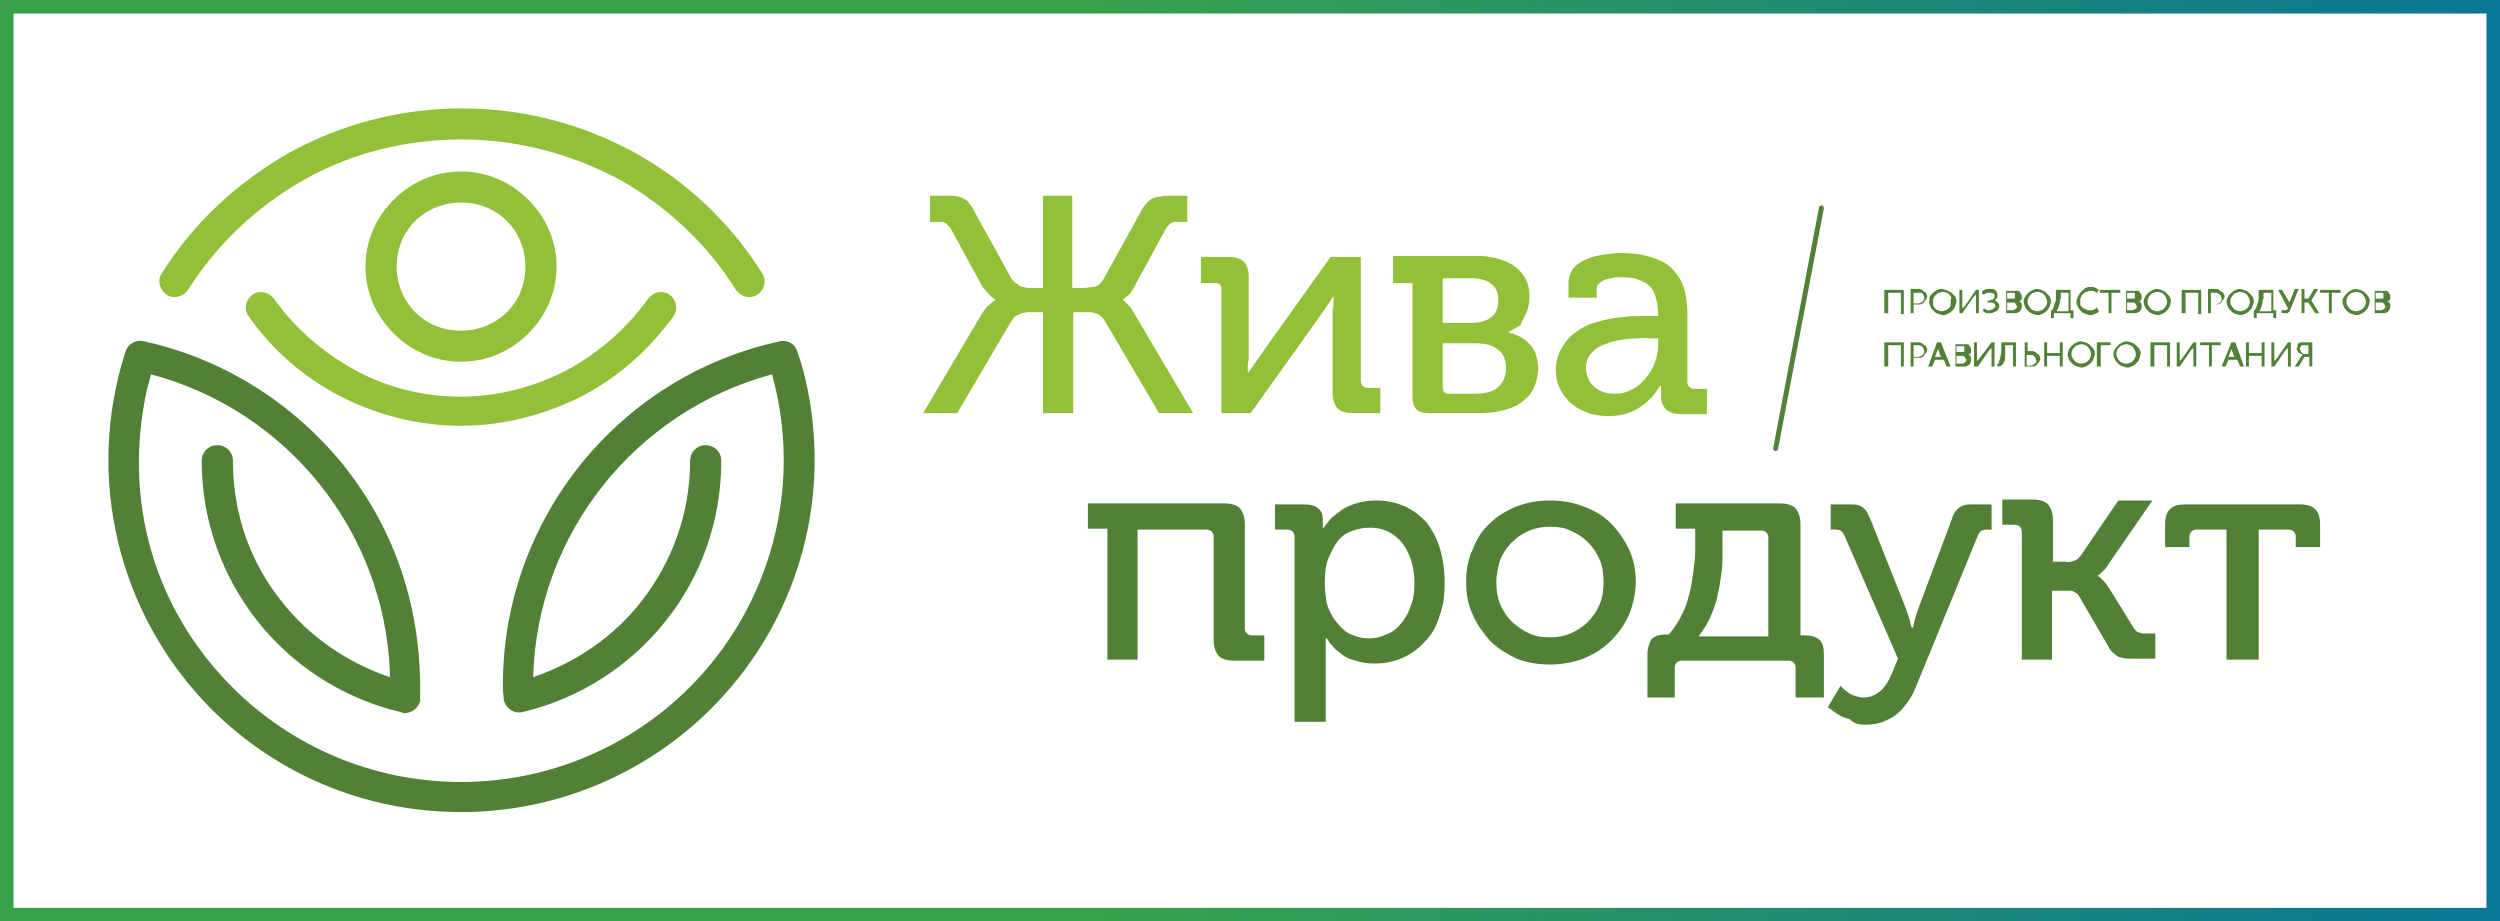 <svg width="369" height="136" viewBox="0 0 369 136" fill="none" xmlns="http://www.w3.org/2000/svg">
<rect x="1" y="1" width="367" height="134" stroke="url(#paint0_linear_63_196)" stroke-width="2"/>
<g clip-path="url(#clip0_63_196)">
<path d="M136.251 60.981H141.287L149.201 47.515C149.489 47.086 149.633 46.799 149.921 46.656C150.208 46.513 150.496 46.369 150.784 46.226C151.072 46.226 151.359 46.083 151.791 46.083H153.949V60.981H158.41V46.083H160.569C161 46.083 161.288 46.083 161.576 46.226C161.864 46.226 162.151 46.369 162.439 46.656C162.727 46.799 162.871 47.086 163.159 47.515L171.072 60.981H176.109L167.475 46.369C167.188 45.797 166.9 45.367 166.612 45.08C166.324 44.794 166.036 44.507 165.892 44.364C165.748 44.221 165.605 44.221 165.605 44.221C165.605 44.221 165.748 44.221 165.892 44.077C166.036 43.934 166.324 43.791 166.612 43.504C166.9 43.218 167.188 42.788 167.475 42.215L172.08 33.763C172.224 33.477 172.511 33.19 172.655 33.047C172.943 32.904 173.087 32.76 173.375 32.76C173.663 32.76 173.95 32.76 174.382 32.76H175.245V28.893H172.799C172.224 28.893 171.648 28.893 171.216 29.036C170.785 29.036 170.353 29.179 170.065 29.322C169.778 29.466 169.49 29.752 169.202 30.039C168.914 30.325 168.626 30.755 168.339 31.328L162.871 41.212C162.727 41.499 162.439 41.785 162.151 42.072C161.864 42.215 161.576 42.358 161.144 42.358C160.856 42.358 160.425 42.502 159.993 42.502H158.266V28.893H153.949V42.502H152.223C151.791 42.502 151.359 42.502 151.072 42.358C150.784 42.358 150.352 42.215 150.208 41.929C149.777 41.785 149.633 41.499 149.345 41.212L143.877 31.328C143.59 30.612 143.158 30.182 142.87 29.752C142.582 29.466 142.007 29.179 141.575 29.036C141 28.893 140.424 28.893 139.56 28.893H137.258V32.76H138.122C138.553 32.76 138.841 32.76 139.129 32.76C139.417 32.904 139.704 32.904 139.848 33.19C139.992 33.333 140.28 33.62 140.424 33.906L145.028 42.358C145.46 42.788 145.748 43.218 146.036 43.504C146.323 43.791 146.467 43.934 146.755 44.077C146.755 44.221 146.899 44.221 146.899 44.221V44.364C146.899 44.364 146.755 44.364 146.611 44.507C146.323 44.65 146.18 44.937 145.748 45.223C145.46 45.51 145.172 45.94 144.884 46.369L136.251 60.981ZM180.138 60.981H184.598L194.527 47.086C194.67 46.799 194.958 46.513 195.102 46.226C195.39 45.94 195.534 45.51 195.822 45.223C195.966 44.937 196.253 44.65 196.397 44.364C196.541 44.077 196.685 43.934 196.685 43.791H196.829C196.829 43.934 196.829 44.221 196.829 44.507C196.829 44.937 196.829 45.223 196.685 45.797C196.685 46.226 196.685 46.656 196.685 47.086V57.973C196.685 58.976 196.973 59.692 197.404 60.265C197.836 60.695 198.556 60.981 199.707 60.981H203.736V57.257H201.865C201.577 57.257 201.289 57.114 201.146 56.97C201.002 56.827 200.858 56.54 200.858 56.254V37.917H196.397L186.469 51.813C186.325 52.1 186.037 52.386 185.893 52.672C185.605 52.959 185.462 53.389 185.174 53.675C185.03 53.962 184.742 54.248 184.598 54.535C184.454 54.678 184.311 54.822 184.311 54.965H184.167C184.167 54.822 184.167 54.678 184.167 54.248C184.167 53.962 184.167 53.532 184.311 53.102C184.311 52.672 184.311 52.243 184.311 51.813V40.783C184.311 39.78 184.023 39.063 183.591 38.634C183.159 38.204 182.44 37.917 181.289 37.917H177.26V41.785H179.13C179.562 41.785 179.706 41.785 179.994 41.929C180.138 42.072 180.281 42.358 180.281 42.645V60.981H180.138ZM208.484 58.546C208.484 59.406 208.628 59.978 209.06 60.408C209.491 60.838 210.067 60.981 211.074 60.981H218.412C220.139 60.981 221.578 60.695 222.873 60.265C224.168 59.835 225.175 58.976 225.895 58.116C226.614 57.114 226.902 55.968 227.046 54.535C227.046 53.675 226.902 52.959 226.614 52.1C226.326 51.383 225.751 50.667 225.175 50.237C224.456 49.664 223.736 49.378 222.729 49.091V48.948C223.305 48.661 223.88 48.375 224.456 47.945C224.6 47.372 225.031 46.799 225.319 46.083C225.607 45.367 225.751 44.65 225.751 43.791C225.751 42.502 225.463 41.356 224.744 40.496C224.168 39.636 223.161 38.92 222.01 38.49C220.859 38.061 219.564 37.774 217.981 37.774H205.606V41.785H208.484V58.546ZM212.945 47.659V41.069H217.118C218.412 41.069 219.564 41.356 220.139 41.929C220.859 42.502 221.146 43.218 221.146 44.364C221.146 45.367 220.859 46.226 220.139 46.799C219.42 47.372 218.412 47.659 217.118 47.659H212.945ZM212.945 56.97V50.667H217.693C219.276 50.667 220.427 50.954 221.146 51.67C222.01 52.243 222.298 53.246 222.298 54.392C222.298 55.538 221.866 56.397 221.146 57.114C220.427 57.83 219.132 58.116 217.549 58.116H213.664C213.376 58.116 213.232 57.973 213.088 57.83C212.945 57.4 212.945 57.257 212.945 56.97ZM229.636 54.678C229.636 55.824 229.924 56.827 230.355 57.543C230.787 58.403 231.363 59.119 232.082 59.692C232.801 60.265 233.665 60.695 234.528 60.981C235.391 61.268 236.399 61.411 237.406 61.411C238.557 61.411 239.42 61.268 240.284 60.981C241.147 60.695 241.866 60.265 242.442 59.835C243.018 59.406 243.45 58.976 243.881 58.546C244.313 58.116 244.457 57.686 244.744 57.4C244.888 57.114 245.032 56.97 245.032 56.97H245.176C245.176 56.97 245.176 57.114 245.176 57.4C245.176 57.686 245.176 57.973 245.176 58.403C245.176 59.262 245.32 59.835 245.896 60.408C246.327 60.838 247.047 61.124 248.054 61.124H251.939V57.4H250.068C249.781 57.4 249.493 57.257 249.349 57.114C249.205 56.97 249.061 56.684 249.061 56.397V46.369C249.061 45.08 248.917 43.934 248.629 42.788C248.342 41.642 247.766 40.783 247.047 39.923C246.327 39.063 245.32 38.49 244.025 38.061C242.73 37.631 241.147 37.344 239.276 37.344C238.845 37.344 238.269 37.344 237.694 37.488C236.974 37.488 236.399 37.631 235.679 37.774C234.96 37.917 234.24 38.204 233.665 38.49C233.089 38.777 232.514 39.207 232.082 39.78C231.794 40.353 231.507 40.926 231.507 41.642V43.934H235.679V42.645C235.679 42.215 235.823 41.929 236.111 41.785C236.399 41.499 236.687 41.356 237.118 41.212C237.55 41.069 237.982 41.069 238.413 40.926C238.845 40.926 239.133 40.926 239.42 40.926C240.572 40.926 241.579 41.069 242.298 41.499C243.162 41.785 243.737 42.358 244.169 43.218C244.457 44.077 244.744 45.08 244.744 46.369V46.656H243.737C243.018 46.656 242.298 46.656 241.291 46.656C240.428 46.656 239.42 46.799 238.269 46.943C237.262 47.086 236.255 47.372 235.248 47.659C234.24 47.945 233.233 48.518 232.514 49.091C231.651 49.664 231.075 50.38 230.499 51.383C229.924 52.386 229.636 53.389 229.636 54.678ZM234.097 54.248C234.097 53.389 234.384 52.672 234.816 52.243C235.248 51.67 235.823 51.24 236.543 50.954C237.262 50.667 237.982 50.38 238.845 50.237C239.708 50.094 240.572 49.951 241.291 49.951C242.154 49.951 242.874 49.807 243.593 49.951H244.744V50.81C244.744 51.67 244.6 52.529 244.313 53.389C244.025 54.248 243.593 54.965 243.018 55.681C242.442 56.397 241.866 56.97 241.003 57.4C240.284 57.83 239.42 58.116 238.413 58.116C237.406 58.116 236.687 57.973 235.967 57.543C235.392 57.257 234.816 56.684 234.528 56.111C234.24 55.538 234.097 54.965 234.097 54.248Z" fill="#92C139"/>
<path d="M163.447 97.367H167.908V78.171H178.124C178.412 78.171 178.7 78.315 178.844 78.458C178.987 78.601 179.131 78.888 179.131 79.174V94.502C179.131 95.505 179.419 96.221 179.851 96.794C180.282 97.224 181.002 97.51 182.153 97.51H186.613V93.786H184.743C184.455 93.786 184.167 93.643 184.024 93.5C183.88 93.356 183.736 93.07 183.736 92.783V77.312C183.736 76.309 183.448 75.593 183.016 75.02C182.585 74.59 181.865 74.304 180.714 74.304H160.569V78.028H163.447V97.367ZM191.218 106.536H195.679V96.221C195.679 95.648 195.679 95.075 195.679 94.789C195.679 94.359 195.679 94.216 195.679 94.216H195.823C195.823 94.216 195.966 94.359 196.11 94.646C196.254 94.932 196.542 95.219 196.83 95.505C197.118 95.935 197.693 96.221 198.125 96.651C198.7 97.081 199.42 97.367 200.139 97.51C200.859 97.797 201.866 97.94 202.873 97.94C204.456 97.94 205.751 97.654 207.046 97.081C208.341 96.508 209.492 95.648 210.355 94.646C211.363 93.643 212.082 92.354 212.514 90.778C213.089 89.345 213.233 87.626 213.233 85.764C213.233 84.045 212.945 82.326 212.514 80.893C212.082 79.461 211.363 78.171 210.499 77.025C209.636 76.166 208.629 75.306 207.334 74.733C206.039 74.16 204.6 73.874 203.161 73.874C202.01 73.874 201.002 74.017 200.139 74.304C199.276 74.59 198.556 74.877 197.981 75.306C197.405 75.736 196.83 76.166 196.542 76.453C196.11 76.882 195.966 77.169 195.679 77.455C195.535 77.742 195.391 77.885 195.391 77.885H195.247C195.247 77.885 195.247 77.742 195.247 77.599C195.247 77.312 195.247 77.025 195.247 76.739C195.247 76.023 195.103 75.45 194.528 75.02C194.096 74.59 193.376 74.447 192.369 74.447H188.196V78.171H190.067C190.355 78.171 190.643 78.315 190.787 78.458C190.93 78.601 191.074 78.888 191.074 79.174V106.536H191.218ZM195.535 86.05C195.535 84.618 195.679 83.329 196.11 82.326C196.542 81.323 196.974 80.463 197.549 79.747C198.125 79.031 198.844 78.601 199.708 78.315C200.571 78.028 201.29 77.885 202.154 77.885C203.449 77.885 204.6 78.171 205.607 78.888C206.614 79.604 207.334 80.463 207.909 81.753C208.485 83.042 208.773 84.475 208.773 86.05C208.773 87.34 208.629 88.486 208.197 89.488C207.909 90.491 207.334 91.351 206.758 92.067C206.183 92.783 205.463 93.356 204.6 93.643C203.736 94.073 203.017 94.216 202.01 94.216C200.859 94.216 199.995 93.929 199.132 93.5C198.269 93.07 197.693 92.354 197.118 91.637C196.542 90.921 196.11 89.918 195.823 89.059C195.679 88.056 195.535 87.053 195.535 86.05ZM216.399 85.907C216.399 87.626 216.687 89.345 217.406 90.778C217.982 92.21 218.989 93.5 219.996 94.646C221.147 95.792 222.442 96.508 223.881 97.224C225.32 97.797 227.047 98.084 228.774 98.084C230.5 98.084 232.083 97.797 233.666 97.224C235.105 96.651 236.543 95.792 237.695 94.646C238.846 93.5 239.709 92.354 240.429 90.778C241.004 89.345 241.436 87.626 241.436 85.907C241.436 84.188 241.148 82.612 240.429 81.037C239.709 79.604 238.846 78.315 237.695 77.169C236.543 76.023 235.249 75.306 233.666 74.733C232.227 74.16 230.5 73.874 228.774 73.874C227.047 73.874 225.464 74.16 223.881 74.733C222.442 75.306 221.003 76.166 219.996 77.169C218.845 78.171 217.982 79.461 217.406 81.037C216.687 82.469 216.399 84.045 216.399 85.907ZM220.859 85.907C220.859 84.761 221.147 83.615 221.435 82.612C221.867 81.609 222.442 80.75 223.162 80.034C223.881 79.317 224.744 78.745 225.752 78.315C226.759 77.885 227.766 77.742 228.774 77.742C229.925 77.742 230.932 77.885 231.795 78.315C232.802 78.745 233.666 79.317 234.385 80.034C235.105 80.75 235.68 81.609 236.112 82.612C236.543 83.615 236.687 84.761 236.687 85.907C236.687 87.053 236.543 88.199 236.112 89.202C235.68 90.205 235.105 91.064 234.385 91.781C233.666 92.497 232.802 93.07 231.795 93.5C230.788 93.929 229.781 94.073 228.774 94.073C227.622 94.073 226.615 93.929 225.752 93.5C224.744 93.07 224.025 92.497 223.162 91.781C222.442 91.064 221.867 90.205 221.435 89.202C221.003 88.199 220.859 87.053 220.859 85.907ZM243.163 96.651V102.954H247.191V98.513C247.191 98.227 247.335 97.94 247.479 97.797C247.623 97.654 247.911 97.51 248.199 97.51H264.027C264.314 97.51 264.602 97.654 264.746 97.797C264.89 97.94 265.034 98.227 265.034 98.513V102.954H269.207V96.651C269.207 95.648 269.063 94.932 268.631 94.502C268.199 94.073 267.48 93.786 266.473 93.786H265.753V77.312C265.753 76.309 265.465 75.593 265.034 75.02C264.602 74.59 263.883 74.304 262.731 74.304H247.335V78.028H250.213V79.031C250.213 79.747 250.213 80.463 250.213 81.466C250.213 82.326 250.069 83.329 249.925 84.475C249.782 85.477 249.638 86.623 249.35 87.626C249.062 88.772 248.774 89.775 248.199 90.778C247.767 91.781 247.048 92.783 246.328 93.643H245.896C244.889 93.643 244.17 93.929 243.738 94.359C243.45 94.932 243.163 95.648 243.163 96.651ZM250.789 93.786C251.508 92.927 252.084 91.924 252.516 90.921C252.947 89.918 253.379 88.772 253.523 87.77C253.81 86.623 253.954 85.621 254.098 84.475C254.242 83.472 254.242 82.469 254.242 81.609C254.242 80.75 254.242 79.891 254.242 79.317V78.315H259.998C260.285 78.315 260.573 78.458 260.717 78.601C260.861 78.745 261.005 79.031 261.005 79.317V93.929H250.789V93.786ZM275.25 106.965C276.401 106.965 277.408 106.822 278.272 106.392C279.279 105.963 280.142 105.39 280.862 104.53C281.581 103.67 282.301 102.668 282.732 101.522L291.941 79.031C292.085 78.745 292.229 78.458 292.517 78.315C292.805 78.171 293.092 78.171 293.38 78.171H293.956V74.447H291.366C290.79 74.447 290.215 74.447 289.783 74.59C289.351 74.733 289.063 75.02 288.776 75.306C288.488 75.593 288.2 76.166 288.056 76.739L283.164 89.775C283.02 90.205 282.876 90.634 282.732 91.064C282.588 91.494 282.588 91.781 282.445 92.21C282.445 92.497 282.301 92.64 282.301 92.64H282.157C282.157 92.64 282.157 92.497 282.013 92.21C282.013 91.924 281.869 91.494 281.725 91.064C281.581 90.634 281.437 90.205 281.293 89.775L276.114 76.739C275.826 76.166 275.682 75.736 275.394 75.306C275.106 75.02 274.818 74.733 274.387 74.59C273.955 74.447 273.523 74.447 272.804 74.447H270.214V78.171H270.789C271.077 78.171 271.509 78.171 271.653 78.315C271.941 78.458 272.084 78.745 272.228 79.031L280.142 97.224L279.135 99.659C278.704 100.662 278.128 101.522 277.408 102.095C276.689 102.668 275.97 102.954 274.962 102.954C274.53 102.954 274.099 102.811 273.667 102.668C273.236 102.524 272.948 102.381 272.66 102.095C272.372 101.951 272.084 101.665 271.941 101.522C271.797 101.378 271.653 101.235 271.653 101.235L269.782 104.387C269.782 104.387 269.926 104.53 270.214 104.673C270.502 104.96 270.789 105.103 271.221 105.39C271.653 105.676 272.228 105.963 272.948 106.106C273.667 106.822 274.387 106.965 275.25 106.965ZM298.416 97.367H302.876V87.196H304.746C305.035 87.196 305.323 87.196 305.612 87.196C305.9 87.196 306.186 87.34 306.331 87.483C306.617 87.626 306.762 87.77 306.905 88.056L311.078 95.219C311.366 95.792 311.655 96.221 312.086 96.508C312.374 96.794 312.806 97.081 313.237 97.081C313.668 97.224 314.245 97.224 314.965 97.224H318.129V93.5H316.69C316.258 93.5 315.97 93.5 315.827 93.356C315.539 93.356 315.396 93.213 315.25 93.07C315.108 92.927 314.965 92.783 314.819 92.497L311.366 86.91C311.078 86.48 310.792 86.05 310.504 85.764C310.215 85.477 310.073 85.334 309.927 85.191C309.784 85.048 309.638 85.048 309.638 85.048V84.904C309.638 84.904 309.784 84.904 309.927 84.761C310.073 84.618 310.215 84.475 310.504 84.188C310.792 83.902 311.078 83.615 311.366 83.042L317.698 73.874H312.663L307.194 81.896C306.905 82.326 306.617 82.612 306.186 82.755C305.754 82.899 305.323 83.042 304.892 82.899H303.021V76.739C303.021 75.736 302.733 75.02 302.302 74.447C301.87 74.017 301.15 73.731 299.999 73.731H295.539V77.455H297.409C297.697 77.455 297.985 77.599 298.129 77.742C298.272 77.885 298.416 78.171 298.416 78.458V97.367ZM328.922 97.367H333.383V78.171H337.844C338.129 78.171 338.418 78.315 338.56 78.458C338.706 78.601 338.849 78.888 338.849 79.174V80.75H342.447V77.312C342.447 76.309 342.159 75.593 341.728 75.163C341.296 74.733 340.577 74.447 339.426 74.447H322.59C321.582 74.447 320.862 74.59 320.288 75.163C319.857 75.593 319.568 76.309 319.568 77.312V80.75H323.164V79.174C323.164 78.888 323.31 78.601 323.453 78.458C323.598 78.315 323.884 78.171 324.172 78.171H328.633V97.367H328.922Z" fill="#518036"/>
<path d="M278.271 46.226H278.703V43.218H280.573V46.37H281.005V42.788H278.127V46.226H278.271ZM282.012 46.226H282.444V44.937H283.307C283.451 44.937 283.595 44.937 283.739 44.794C283.883 44.794 284.026 44.65 284.026 44.507C284.17 44.364 284.17 44.221 284.314 44.221C284.314 44.077 284.458 43.934 284.458 43.791C284.458 43.648 284.458 43.504 284.314 43.361C284.314 43.218 284.17 43.075 284.026 43.075C283.883 42.931 283.739 42.931 283.739 42.788C283.595 42.788 283.451 42.645 283.307 42.645H282.012V46.226ZM282.444 44.507V43.218H283.163C283.307 43.218 283.451 43.218 283.595 43.218C283.739 43.218 283.739 43.361 283.883 43.504C283.883 43.648 284.026 43.791 284.026 43.934C284.026 44.077 284.026 44.221 283.883 44.364C283.883 44.507 283.739 44.507 283.595 44.65C283.451 44.65 283.307 44.794 283.163 44.794H282.444V44.507ZM284.746 44.507C284.746 44.65 284.746 44.937 284.89 45.08C284.89 45.224 285.034 45.51 285.178 45.653C285.322 45.796 285.466 45.94 285.609 46.083C285.753 46.226 285.897 46.226 286.185 46.37C286.329 46.37 286.617 46.513 286.76 46.513C286.904 46.513 287.192 46.513 287.336 46.37C287.48 46.37 287.624 46.226 287.912 46.083C288.056 45.94 288.199 45.796 288.343 45.653C288.487 45.51 288.487 45.367 288.631 45.08C288.631 44.937 288.775 44.65 288.775 44.507C288.775 44.364 288.775 44.077 288.631 43.934C288.631 43.791 288.487 43.648 288.343 43.504C288.056 43.218 287.912 43.075 287.768 43.075C287.624 42.931 287.48 42.931 287.192 42.788C287.048 42.788 286.76 42.645 286.617 42.645C286.473 42.645 286.185 42.645 286.041 42.788C285.897 42.788 285.753 42.931 285.466 43.075C285.322 43.218 285.178 43.361 285.034 43.504C284.89 43.648 284.89 43.791 284.746 43.934C284.89 44.077 284.746 44.221 284.746 44.507ZM285.322 44.507C285.322 44.364 285.322 44.077 285.466 43.934C285.466 43.791 285.609 43.648 285.753 43.504C285.897 43.361 286.041 43.218 286.185 43.218C286.329 43.218 286.473 43.075 286.76 43.075C286.904 43.075 287.048 43.075 287.336 43.218C287.48 43.218 287.624 43.361 287.768 43.504C287.912 43.648 287.912 43.791 288.055 43.934C287.912 44.077 287.912 44.364 287.912 44.507C287.912 44.65 287.912 44.937 287.912 45.08C287.912 45.224 287.768 45.367 287.624 45.51C287.48 45.653 287.336 45.796 287.192 45.796C287.048 45.796 286.904 45.94 286.617 45.94C286.473 45.94 286.329 45.94 286.041 45.796C285.897 45.796 285.753 45.653 285.609 45.51C285.466 45.367 285.466 45.224 285.322 45.08C285.322 44.937 285.322 44.65 285.322 44.507ZM289.207 46.226H289.638L291.221 43.934C291.221 43.934 291.221 43.791 291.365 43.791C291.365 43.791 291.365 43.648 291.509 43.648C291.509 43.648 291.509 43.504 291.653 43.504V43.648V43.791V43.934V46.226H292.084V42.788H291.653L290.07 45.08C290.07 45.08 290.07 45.224 289.926 45.224C289.926 45.224 289.926 45.367 289.782 45.367C289.782 45.367 289.782 45.51 289.638 45.51V45.367V45.224V45.08V42.788H289.207V46.226ZM292.66 45.94C292.804 45.94 292.948 46.083 292.948 46.083C293.092 46.226 293.235 46.226 293.379 46.226C293.523 46.226 293.667 46.226 293.811 46.226C293.955 46.226 294.099 46.226 294.243 46.083C294.387 46.083 294.531 45.94 294.675 45.94C294.818 45.796 294.818 45.796 294.962 45.653C294.962 45.51 295.106 45.367 295.106 45.224C295.106 45.08 295.106 44.937 294.962 44.794C294.962 44.65 294.818 44.65 294.675 44.507C294.531 44.364 294.531 44.364 294.387 44.364C294.387 44.364 294.531 44.364 294.531 44.221L294.675 44.077C294.675 44.077 294.818 43.934 294.818 43.791C294.818 43.648 294.818 43.648 294.818 43.504C294.818 43.361 294.818 43.218 294.675 43.075C294.675 42.931 294.531 42.788 294.387 42.788C294.243 42.645 294.243 42.645 294.099 42.645C293.955 42.645 293.811 42.645 293.667 42.645C293.523 42.645 293.523 42.645 293.379 42.645C293.235 42.645 293.092 42.645 292.948 42.788C292.804 42.788 292.66 42.931 292.516 43.075L292.66 43.504C293.092 43.361 293.235 43.218 293.379 43.218C293.523 43.218 293.667 43.218 293.811 43.218C293.955 43.218 294.099 43.218 294.243 43.361C294.387 43.361 294.387 43.504 294.387 43.504C294.387 43.648 294.387 43.648 294.387 43.791C294.387 43.934 294.387 43.934 294.243 44.077C294.243 44.221 294.099 44.221 293.955 44.221C293.811 44.221 293.811 44.364 293.667 44.364H293.379V44.65H293.811C293.955 44.65 294.099 44.65 294.099 44.65C294.243 44.65 294.243 44.794 294.387 44.794C294.387 44.937 294.531 44.937 294.531 45.08C294.531 45.224 294.531 45.367 294.387 45.367C294.387 45.51 294.243 45.51 294.099 45.653C293.955 45.653 293.811 45.796 293.667 45.796C293.523 45.796 293.379 45.796 293.379 45.796C293.235 45.796 293.235 45.653 293.092 45.653C292.948 45.653 292.948 45.51 292.804 45.51L292.66 45.94ZM295.825 46.226H297.121C297.265 46.226 297.408 46.226 297.552 46.226C297.696 46.226 297.84 46.083 297.984 46.083C298.128 45.94 298.128 45.94 298.272 45.796C298.272 45.653 298.416 45.51 298.416 45.367C298.416 45.224 298.416 45.08 298.416 44.937C298.416 44.794 298.272 44.65 298.272 44.65C298.128 44.507 298.128 44.507 297.984 44.507C298.128 44.507 298.128 44.364 298.272 44.364C298.272 44.221 298.416 44.221 298.416 44.077C298.416 43.934 298.416 43.934 298.416 43.791C298.416 43.648 298.416 43.504 298.272 43.361C298.272 43.218 298.128 43.218 298.128 43.075C297.984 42.931 297.984 42.931 297.84 42.931C297.696 42.931 297.552 42.931 297.408 42.931H296.113V46.226H295.825ZM296.257 44.221V43.218H296.977C297.121 43.218 297.121 43.218 297.265 43.218C297.408 43.218 297.408 43.361 297.408 43.361C297.408 43.504 297.408 43.504 297.408 43.648C297.408 43.791 297.408 43.791 297.408 43.934C297.408 44.077 297.265 44.077 297.265 44.077C297.121 44.077 297.121 44.077 296.977 44.077H296.257V44.221ZM296.257 45.796V44.65H297.121C297.265 44.65 297.408 44.65 297.408 44.794C297.552 44.794 297.552 44.937 297.552 44.937C297.552 45.08 297.696 45.08 297.696 45.224C297.696 45.367 297.696 45.51 297.552 45.51C297.552 45.653 297.408 45.653 297.408 45.653C297.265 45.653 297.265 45.796 297.121 45.796H296.257ZM298.703 44.507C298.703 44.65 298.703 44.937 298.847 45.08C298.847 45.224 298.991 45.51 299.135 45.653C299.279 45.796 299.423 45.94 299.567 46.083C299.711 46.226 299.855 46.226 300.142 46.37C300.286 46.37 300.574 46.513 300.718 46.513C300.862 46.513 301.149 46.513 301.293 46.37C301.437 46.37 301.581 46.226 301.87 46.083C302.013 45.94 302.156 45.796 302.301 45.653C302.444 45.51 302.444 45.367 302.59 45.08C302.59 44.937 302.733 44.65 302.733 44.507C302.733 44.364 302.733 44.077 302.59 43.934C302.59 43.791 302.444 43.648 302.301 43.504C302.156 43.361 302.013 43.218 301.87 43.075C301.724 42.931 301.581 42.931 301.293 42.788C301.149 42.788 300.862 42.645 300.718 42.645C300.574 42.645 300.286 42.645 300.142 42.788C299.998 42.788 299.855 42.931 299.567 43.075C299.423 43.218 299.279 43.361 299.135 43.504C298.991 43.648 298.991 43.791 298.847 43.934C298.703 44.077 298.703 44.221 298.703 44.507ZM299.279 44.507C299.279 44.364 299.279 44.077 299.423 43.934C299.423 43.791 299.567 43.648 299.711 43.504C299.855 43.361 299.998 43.218 300.142 43.218C300.286 43.218 300.43 43.075 300.718 43.075C300.862 43.075 301.006 43.075 301.293 43.218C301.437 43.218 301.581 43.361 301.724 43.504C301.87 43.648 301.87 43.791 302.013 43.934C302.013 44.077 302.156 44.221 302.156 44.507C302.156 44.65 302.156 44.937 302.013 45.08C302.013 45.224 301.87 45.367 301.724 45.51C301.581 45.653 301.437 45.796 301.293 45.796C301.149 45.796 301.006 45.94 300.718 45.94C300.574 45.94 300.43 45.94 300.142 45.796C299.998 45.796 299.855 45.653 299.711 45.51C299.567 45.367 299.567 45.224 299.423 45.08C299.279 44.937 299.279 44.65 299.279 44.507ZM303.595 45.796C303.741 45.653 303.741 45.51 303.883 45.224C303.883 45.08 304.026 44.794 304.026 44.65C304.026 44.507 304.026 44.221 304.172 44.077C304.172 43.934 304.172 43.648 304.172 43.504V43.218H305.323V45.94H303.595V45.796ZM302.733 45.796V46.942H303.164V46.226H305.611V46.942H306.043V45.796H305.611V42.788H303.452V43.504C303.452 43.648 303.452 43.934 303.452 44.077C303.452 44.221 303.452 44.507 303.307 44.65C303.307 44.794 303.164 45.08 303.164 45.224C303.021 45.367 303.021 45.653 302.875 45.796H302.733ZM306.474 44.507C306.474 44.65 306.474 44.937 306.617 45.08C306.617 45.224 306.762 45.367 306.905 45.653C307.048 45.796 307.193 45.94 307.336 46.083C307.482 46.226 307.625 46.226 307.913 46.37C308.056 46.37 308.344 46.513 308.487 46.513C308.633 46.513 308.918 46.513 309.064 46.37C309.207 46.37 309.353 46.226 309.495 46.226C309.638 46.083 309.784 46.083 309.784 45.94L309.495 45.367C309.353 45.51 309.353 45.51 309.207 45.653C309.064 45.653 308.918 45.796 308.776 45.796C308.633 45.796 308.487 45.796 308.344 45.796C308.199 45.796 308.056 45.796 307.913 45.653C307.768 45.653 307.625 45.51 307.482 45.51C307.336 45.367 307.336 45.367 307.193 45.224C307.048 45.08 307.048 44.937 307.048 44.794C307.048 44.65 307.048 44.507 307.048 44.364C307.048 44.221 307.048 43.934 307.193 43.791C307.193 43.648 307.336 43.504 307.482 43.361C307.625 43.218 307.768 43.075 307.913 43.075C308.056 43.075 308.199 42.931 308.487 42.931C308.633 42.931 308.776 42.931 308.918 42.931C309.064 42.931 309.207 43.075 309.207 43.075C309.353 43.075 309.353 43.218 309.495 43.218L309.784 42.788C309.638 42.645 309.495 42.645 309.353 42.502C309.207 42.502 309.064 42.358 308.918 42.358C308.776 42.358 308.633 42.358 308.487 42.358C308.344 42.358 308.056 42.358 307.913 42.502C307.768 42.502 307.625 42.645 307.482 42.788C307.336 42.931 307.193 43.075 307.048 43.218C306.905 43.361 306.905 43.504 306.762 43.648C306.617 44.077 306.474 44.221 306.474 44.507ZM311.223 46.226H311.654V43.218H312.948V42.788H309.927V43.218H311.223V46.226ZM313.525 46.226H314.819C314.962 46.226 315.107 46.226 315.25 46.226C315.396 46.226 315.539 46.083 315.681 46.083C315.827 45.94 315.827 45.94 315.97 45.796C315.97 45.653 316.115 45.51 316.115 45.367C316.115 45.224 316.115 45.08 316.115 44.937C316.115 44.794 315.97 44.65 315.97 44.65C315.827 44.507 315.827 44.507 315.681 44.507C315.827 44.507 315.827 44.364 315.97 44.364C315.97 44.221 316.115 44.221 316.115 44.077C316.115 43.934 316.115 43.934 316.115 43.791C316.115 43.648 316.115 43.504 315.97 43.361C315.97 43.218 315.827 43.218 315.827 43.075C315.681 42.931 315.681 42.931 315.539 42.931C315.396 42.931 315.25 42.931 315.107 42.931H313.811V46.226H313.525ZM313.956 44.221V43.218H314.676C314.819 43.218 314.819 43.218 314.962 43.218C315.107 43.218 315.107 43.361 315.107 43.361C315.107 43.504 315.107 43.504 315.107 43.648C315.107 43.791 315.107 43.791 315.107 43.934C315.107 44.077 314.962 44.077 314.962 44.077C314.819 44.077 314.819 44.077 314.676 44.077H313.956V44.221ZM313.956 45.796V44.65H314.819C314.962 44.65 315.107 44.65 315.107 44.794C315.25 44.794 315.25 44.937 315.25 44.937C315.25 45.08 315.396 45.08 315.396 45.224C315.396 45.367 315.396 45.51 315.25 45.51C315.25 45.653 315.107 45.653 315.107 45.653C314.962 45.653 314.962 45.796 314.819 45.796H313.956ZM316.401 44.507C316.401 44.65 316.401 44.937 316.547 45.08C316.547 45.224 316.689 45.51 316.832 45.653C316.978 45.796 317.121 45.94 317.266 46.083C317.409 46.226 317.552 46.226 317.84 46.37C317.986 46.37 318.272 46.513 318.417 46.513C318.56 46.513 318.849 46.513 318.991 46.37C319.137 46.37 319.28 46.226 319.568 46.083C319.711 45.94 319.854 45.796 319.999 45.653C320.142 45.51 320.142 45.367 320.288 45.08C320.288 44.937 320.431 44.65 320.431 44.507C320.431 44.364 320.431 44.077 320.288 43.934C320.288 43.791 320.142 43.648 319.999 43.504C319.854 43.361 319.711 43.218 319.568 43.075C319.423 42.931 319.28 42.931 318.991 42.788C318.849 42.788 318.56 42.645 318.417 42.645C318.272 42.645 317.986 42.645 317.84 42.788C317.698 42.788 317.552 42.931 317.266 43.075C317.121 43.218 316.978 43.361 316.832 43.504C316.689 43.648 316.689 43.791 316.547 43.934C316.547 44.077 316.401 44.221 316.401 44.507ZM316.978 44.507C316.978 44.364 316.978 44.077 317.121 43.934C317.121 43.791 317.266 43.648 317.409 43.504C317.552 43.361 317.698 43.218 317.84 43.218C317.986 43.218 318.129 43.075 318.417 43.075C318.56 43.075 318.703 43.075 318.991 43.218C319.137 43.218 319.28 43.361 319.423 43.504C319.568 43.648 319.568 43.791 319.711 43.934C319.711 44.077 319.854 44.221 319.854 44.507C319.854 44.65 319.854 44.937 319.711 45.08C319.711 45.224 319.568 45.367 319.423 45.51C319.28 45.653 319.137 45.796 318.991 45.796C318.849 45.796 318.703 45.94 318.417 45.94C318.272 45.94 318.129 45.94 317.84 45.796C317.698 45.796 317.552 45.653 317.409 45.51C317.266 45.367 317.266 45.224 317.121 45.08C316.978 44.937 316.978 44.65 316.978 44.507ZM322.159 46.226H322.59V43.218H324.46V46.37H324.892V42.788H322.013V46.226H322.159ZM325.9 46.226H326.331V44.937H327.194C327.336 44.937 327.482 44.937 327.625 44.794C327.77 44.794 327.913 44.65 327.913 44.507C328.056 44.364 328.056 44.221 328.202 44.221C328.202 44.077 328.345 43.934 328.345 43.791C328.345 43.648 328.345 43.504 328.202 43.361C328.202 43.218 328.056 43.075 327.913 43.075C327.77 42.931 327.625 42.931 327.625 42.788C327.482 42.788 327.336 42.645 327.194 42.645H325.9V46.226ZM326.331 44.507V43.218H327.051C327.194 43.218 327.336 43.218 327.482 43.361C327.625 43.361 327.625 43.504 327.77 43.648C327.77 43.791 327.913 43.934 327.913 44.077C327.913 44.221 327.913 44.364 327.77 44.507C327.77 44.65 327.625 44.65 327.482 44.794C327.336 44.794 327.194 44.937 327.051 44.937H326.331V44.507ZM328.633 44.507C328.633 44.65 328.633 44.937 328.776 45.08C328.776 45.224 328.921 45.51 329.064 45.653C329.207 45.796 329.353 45.94 329.495 46.083C329.641 46.226 329.784 46.226 330.072 46.37C330.215 46.37 330.504 46.513 330.646 46.513C330.792 46.513 331.078 46.513 331.223 46.37C331.366 46.37 331.512 46.226 331.797 46.083C331.943 45.94 332.086 45.796 332.229 45.653C332.374 45.51 332.374 45.367 332.517 45.08C332.517 44.937 332.663 44.65 332.663 44.507C332.663 44.364 332.663 44.077 332.517 43.934C332.517 43.791 332.374 43.648 332.229 43.504C332.086 43.361 331.943 43.218 331.797 43.075C331.655 42.931 331.512 42.931 331.223 42.788C331.078 42.788 330.792 42.645 330.646 42.645C330.504 42.645 330.215 42.645 330.072 42.788C329.927 42.788 329.784 42.931 329.495 43.075C329.353 43.218 329.207 43.361 329.064 43.504C328.921 43.648 328.921 43.791 328.776 43.934C328.776 44.077 328.633 44.221 328.633 44.507ZM329.207 44.507C329.207 44.364 329.207 44.077 329.353 43.934C329.353 43.791 329.495 43.648 329.641 43.504C329.784 43.361 329.927 43.218 330.072 43.218C330.215 43.218 330.358 43.075 330.646 43.075C330.792 43.075 330.935 43.075 331.223 43.218C331.366 43.218 331.512 43.361 331.655 43.504C331.797 43.648 331.797 43.791 331.943 43.934C331.943 44.077 332.086 44.221 332.086 44.507C332.086 44.65 332.086 44.937 331.943 45.08C331.943 45.224 331.797 45.367 331.655 45.51C331.512 45.653 331.366 45.796 331.223 45.796C331.078 45.796 330.935 45.94 330.646 45.94C330.504 45.94 330.358 45.94 330.072 45.796C329.927 45.796 329.784 45.653 329.641 45.51C329.495 45.367 329.495 45.224 329.353 45.08C329.207 44.937 329.207 44.65 329.207 44.507ZM333.525 45.796C333.668 45.653 333.668 45.51 333.814 45.224C333.814 45.08 333.956 44.794 333.956 44.65C333.956 44.507 333.956 44.221 334.099 44.077C334.099 43.934 334.099 43.648 334.099 43.504V43.218H335.25V45.94H333.525V45.796ZM332.663 45.796V46.942H333.094V46.226H335.539V46.942H335.97V45.796H335.539V42.788H333.38V43.504C333.38 43.648 333.38 43.934 333.38 44.077C333.38 44.221 333.38 44.507 333.237 44.65C333.237 44.794 333.094 45.08 333.094 45.224C332.948 45.367 332.948 45.653 332.806 45.796H332.663ZM336.69 46.083C336.835 46.083 336.835 46.226 336.978 46.226C337.121 46.226 337.266 46.226 337.266 46.226C337.409 46.226 337.409 46.226 337.555 46.226C337.698 46.226 337.698 46.083 337.841 46.083C337.841 46.083 337.986 45.94 337.986 45.796C337.986 45.653 338.129 45.653 338.129 45.51L339.28 42.645H338.706L337.986 44.507V44.65V44.794V44.937C337.986 44.937 337.986 44.937 337.986 44.794V44.65C337.986 44.65 337.986 44.507 337.841 44.507L336.835 42.788H336.258L337.698 45.51C337.698 45.653 337.698 45.653 337.555 45.653L337.409 45.796H337.266H337.121H336.978C336.978 45.796 336.835 45.796 336.835 45.653L336.69 46.083ZM339.711 46.226H340.142V44.65H340.719L341.727 46.226H342.301L341.151 44.364L342.159 42.645H341.582L340.719 44.077H340.142V42.645H339.711V46.226ZM343.741 46.226H344.172V43.218H345.469V42.788H342.447V43.218H343.741V46.226ZM345.754 44.507C345.754 44.65 345.754 44.937 345.9 45.08C345.9 45.224 346.043 45.51 346.188 45.653C346.331 45.796 346.474 45.94 346.62 46.083C346.762 46.226 346.905 46.226 347.194 46.37C347.339 46.37 347.625 46.513 347.771 46.513C347.913 46.513 348.202 46.513 348.345 46.37C348.49 46.37 348.633 46.226 348.922 46.083C349.064 45.94 349.21 45.796 349.353 45.653C349.496 45.51 349.496 45.367 349.641 45.08C349.641 44.937 349.784 44.65 349.784 44.507C349.784 44.364 349.784 44.077 349.641 43.934C349.641 43.791 349.496 43.648 349.353 43.504C349.21 43.361 349.064 43.218 348.922 43.075C348.776 42.931 348.633 42.931 348.345 42.788C348.202 42.788 347.913 42.645 347.771 42.645C347.625 42.645 347.339 42.645 347.194 42.788C347.051 42.788 346.905 42.931 346.62 43.075C346.474 43.218 346.331 43.361 346.188 43.504C346.043 43.648 346.043 43.791 345.9 43.934C345.754 44.077 345.754 44.221 345.754 44.507ZM346.331 44.507C346.331 44.364 346.331 44.077 346.474 43.934C346.474 43.791 346.62 43.648 346.762 43.504C346.905 43.361 347.051 43.218 347.194 43.218C347.339 43.218 347.482 43.075 347.771 43.075C347.913 43.075 348.059 43.075 348.345 43.218C348.49 43.218 348.633 43.361 348.776 43.504C348.922 43.648 348.922 43.791 349.064 43.934C349.064 44.077 349.21 44.221 349.21 44.507C349.21 44.65 349.21 44.937 349.064 45.08C349.064 45.224 348.922 45.367 348.776 45.51C348.633 45.653 348.49 45.796 348.345 45.796C348.202 45.796 348.059 45.94 347.771 45.94C347.625 45.94 347.482 45.94 347.194 45.796C347.051 45.796 346.905 45.653 346.762 45.51C346.62 45.367 346.62 45.224 346.474 45.08C346.331 44.937 346.331 44.65 346.331 44.507ZM350.215 46.226H351.512C351.655 46.226 351.8 46.226 351.943 46.226C352.086 46.226 352.232 46.083 352.374 46.083C352.517 45.94 352.517 45.94 352.663 45.796C352.663 45.653 352.806 45.51 352.806 45.367C352.806 45.224 352.806 45.08 352.806 44.937C352.806 44.794 352.663 44.65 352.663 44.65C352.517 44.507 352.517 44.507 352.374 44.507C352.517 44.507 352.517 44.364 352.663 44.364C352.663 44.221 352.806 44.221 352.806 44.077C352.806 43.934 352.806 43.934 352.806 43.791C352.806 43.648 352.806 43.504 352.663 43.361C352.663 43.218 352.517 43.218 352.517 43.075C352.374 42.931 352.374 42.931 352.232 42.931C352.086 42.931 351.943 42.931 351.8 42.931H350.504V46.226H350.215ZM350.647 44.221V43.218H351.366C351.512 43.218 351.512 43.218 351.655 43.218C351.8 43.218 351.8 43.361 351.8 43.361C351.8 43.504 351.8 43.504 351.8 43.648C351.8 43.791 351.8 43.791 351.8 43.934C351.8 44.077 351.655 44.077 351.655 44.077C351.512 44.077 351.512 44.077 351.366 44.077H350.647V44.221ZM350.647 45.796V44.65H351.512C351.655 44.65 351.8 44.65 351.8 44.794C351.943 44.794 351.943 44.937 351.943 44.937C351.943 45.08 352.086 45.08 352.086 45.224C352.086 45.367 352.086 45.51 351.943 45.51C351.943 45.653 351.8 45.653 351.8 45.653C351.655 45.653 351.655 45.796 351.512 45.796H350.647ZM278.271 54.105H278.703V50.954H280.573V54.105H281.005V50.524H278.127V54.105H278.271ZM282.012 54.105H282.444V52.816H283.307C283.451 52.816 283.595 52.816 283.739 52.672C283.883 52.672 284.026 52.529 284.026 52.386C284.17 52.243 284.17 52.1 284.314 52.1C284.314 51.956 284.458 51.813 284.458 51.67C284.458 51.526 284.458 51.383 284.314 51.24C284.314 51.097 284.17 50.954 284.026 50.954C283.883 50.81 283.739 50.81 283.739 50.667C283.595 50.667 283.451 50.524 283.307 50.524H282.012V54.105ZM282.444 52.386V50.954H283.163C283.307 50.954 283.451 50.954 283.595 51.097C283.739 51.097 283.739 51.24 283.883 51.383C283.883 51.526 284.026 51.67 284.026 51.813C284.026 51.956 284.026 52.1 283.883 52.243C283.883 52.386 283.739 52.386 283.595 52.529C283.451 52.529 283.307 52.672 283.163 52.672H282.444V52.386ZM284.602 54.105H285.178L285.609 53.102H286.904L287.336 54.105H287.912L286.473 50.524H285.897L284.602 54.105ZM285.609 52.672L286.041 51.526L286.473 52.672H285.609ZM288.343 54.105H289.638C289.782 54.105 289.926 54.105 290.07 54.105C290.214 54.105 290.358 53.962 290.502 53.962C290.645 53.819 290.645 53.819 290.789 53.675C290.789 53.532 290.933 53.389 290.933 53.246C290.933 53.102 290.933 52.959 290.933 52.816C290.933 52.672 290.789 52.529 290.789 52.529C290.645 52.386 290.645 52.386 290.502 52.386C290.645 52.386 290.645 52.243 290.789 52.243C290.789 52.1 290.933 52.1 290.933 51.956C290.933 51.813 290.933 51.813 290.933 51.67C290.933 51.526 290.933 51.383 290.789 51.24C290.789 51.097 290.645 51.097 290.645 50.954C290.502 50.81 290.502 50.81 290.358 50.81C290.214 50.81 290.07 50.81 289.926 50.81H288.631V54.105H288.343ZM288.775 52.1V51.097H289.494C289.638 51.097 289.638 51.097 289.782 51.097C289.926 51.097 289.926 51.24 289.926 51.24C289.926 51.383 289.926 51.383 289.926 51.526C289.926 51.67 289.926 51.67 289.926 51.813C289.926 51.956 289.782 51.956 289.782 51.956C289.638 51.956 289.638 51.956 289.494 51.956H288.775V52.1ZM288.775 53.675V52.529H289.638C289.782 52.529 289.926 52.529 289.926 52.672C290.07 52.672 290.07 52.816 290.07 52.816C290.07 52.959 290.214 52.959 290.214 53.102C290.214 53.246 290.214 53.389 290.07 53.389C290.07 53.532 289.926 53.532 289.926 53.532C289.926 53.532 289.782 53.675 289.638 53.675H288.775ZM291.509 54.105H291.941L293.523 51.813C293.523 51.813 293.523 51.67 293.667 51.67C293.667 51.67 293.667 51.526 293.811 51.526C293.811 51.526 293.811 51.383 293.955 51.383V51.526V51.67V51.813V54.105H294.387V50.524H293.955L292.228 52.816C292.228 52.816 292.228 52.959 292.084 52.959C292.084 52.959 292.084 53.102 291.941 53.102C291.941 53.102 291.941 53.246 291.797 53.246V53.102V52.959V52.816V50.524H291.365V54.105H291.509ZM294.818 53.675V54.105C295.106 54.105 295.25 53.962 295.394 53.962C295.538 53.819 295.682 53.675 295.825 53.389C295.969 53.102 295.969 52.816 295.969 52.529C295.969 52.243 295.969 51.813 295.969 51.383V50.954H297.121V54.105H297.552V50.524H295.394V51.383C295.394 51.813 295.394 52.243 295.25 52.672C295.25 52.959 295.106 53.246 294.962 53.389C295.25 53.532 295.106 53.675 294.818 53.675ZM298.703 54.105H299.998C300.142 54.105 300.286 54.105 300.43 53.962C300.574 53.962 300.718 53.819 300.718 53.675C300.862 53.532 300.862 53.532 301.006 53.389C301.006 53.246 301.149 53.102 301.149 52.959C301.149 52.816 301.149 52.672 301.006 52.529C301.006 52.386 300.862 52.243 300.718 52.243C300.574 52.1 300.574 52.1 300.43 51.956C300.286 51.956 300.142 51.813 299.998 51.813H299.279V50.524H298.847V54.105H298.703ZM299.135 53.675V52.386H299.855C299.998 52.386 300.142 52.386 300.142 52.529C300.286 52.529 300.286 52.672 300.43 52.816C300.43 52.959 300.574 53.102 300.574 53.246C300.574 53.389 300.574 53.532 300.43 53.532C300.43 53.675 300.286 53.675 300.142 53.819C299.998 53.819 299.998 53.962 299.855 53.962H299.135V53.675ZM301.724 54.105H302.156V52.529H304.026V54.105H304.46V50.524H304.026V52.1H302.156V50.524H301.724V54.105Z" fill="#518036"/>
<path d="M305.177 52.243C305.177 52.386 305.177 52.673 305.323 52.816C305.323 52.959 305.466 53.246 305.611 53.389C305.754 53.532 305.897 53.676 306.043 53.819C306.185 53.962 306.331 53.962 306.617 54.105C306.762 54.105 307.048 54.248 307.194 54.248C307.336 54.248 307.625 54.248 307.768 54.105C307.913 54.105 308.056 53.962 308.344 53.819C308.487 53.676 308.633 53.532 308.776 53.389C308.919 53.246 308.919 53.102 309.064 52.816C309.064 52.673 309.207 52.386 309.207 52.243C309.207 52.1 309.207 51.813 309.064 51.67C309.064 51.527 308.919 51.384 308.776 51.24C308.633 51.097 308.487 50.954 308.344 50.81C308.202 50.667 308.056 50.667 307.768 50.524C307.625 50.524 307.336 50.381 307.194 50.381C307.048 50.381 306.762 50.381 306.617 50.524C306.474 50.524 306.331 50.667 306.043 50.81C305.897 50.954 305.754 51.097 305.611 51.24C305.466 51.384 305.466 51.527 305.323 51.67C305.323 51.956 305.177 52.1 305.177 52.243ZM305.754 52.243C305.754 52.1 305.754 51.813 305.897 51.67C305.897 51.527 306.043 51.384 306.185 51.24C306.331 51.097 306.474 50.954 306.617 50.954C306.762 50.954 306.905 50.81 307.194 50.81C307.336 50.81 307.482 50.81 307.768 50.954C307.913 50.954 308.056 51.097 308.202 51.24C308.344 51.384 308.344 51.527 308.487 51.67C308.487 51.813 308.633 51.956 308.633 52.243C308.633 52.386 308.633 52.673 308.487 52.816C308.487 52.959 308.344 53.102 308.202 53.246C308.056 53.389 307.913 53.532 307.768 53.532C307.625 53.532 307.482 53.676 307.194 53.676C307.048 53.676 306.905 53.676 306.617 53.532C306.474 53.532 306.331 53.389 306.185 53.246C306.043 53.102 306.043 52.959 305.897 52.816C305.754 52.673 305.754 52.53 305.754 52.243ZM309.638 54.105H310.069V50.954H311.509V50.524H309.495V54.105H309.638ZM311.94 52.243C311.94 52.386 311.94 52.673 312.086 52.816C312.086 52.959 312.229 53.246 312.374 53.389C312.517 53.532 312.66 53.676 312.805 53.819C312.948 53.962 313.094 53.962 313.379 54.105C313.525 54.105 313.811 54.248 313.956 54.248C314.099 54.248 314.388 54.248 314.53 54.105C314.676 54.105 314.819 53.962 315.107 53.819C315.25 53.676 315.396 53.532 315.539 53.389C315.681 53.246 315.681 53.102 315.827 52.816C315.827 52.673 315.97 52.386 315.97 52.243C315.97 52.1 315.97 51.813 315.827 51.67C315.827 51.527 315.681 51.384 315.539 51.24C315.396 51.097 315.25 50.954 315.107 50.81C314.965 50.667 314.819 50.667 314.53 50.524C314.388 50.524 314.099 50.381 313.956 50.381C313.811 50.381 313.525 50.381 313.379 50.524C313.237 50.524 313.094 50.667 312.805 50.81C312.66 50.954 312.517 51.097 312.374 51.24C312.229 51.384 312.229 51.527 312.086 51.67C311.94 51.956 311.94 52.1 311.94 52.243ZM312.374 52.243C312.374 52.1 312.374 51.813 312.517 51.67C312.517 51.527 312.66 51.384 312.805 51.24C312.948 51.097 313.094 50.954 313.237 50.954C313.379 50.954 313.525 50.81 313.811 50.81C313.956 50.81 314.099 50.81 314.388 50.954C314.53 50.954 314.676 51.097 314.819 51.24C314.965 51.384 314.965 51.527 315.107 51.67C315.107 51.813 315.25 51.956 315.25 52.243C315.25 52.386 315.25 52.673 315.107 52.816C315.107 52.959 314.965 53.102 314.819 53.246C314.676 53.389 314.53 53.532 314.388 53.532C314.245 53.532 314.099 53.676 313.811 53.676C313.668 53.676 313.525 53.676 313.237 53.532C313.094 53.532 312.948 53.389 312.805 53.246C312.66 53.102 312.66 52.959 312.517 52.816C312.517 52.673 312.374 52.53 312.374 52.243ZM317.552 54.105H317.986V50.954H319.857V54.105H320.288V50.524H317.409V54.105H317.552ZM321.293 54.105H321.727L323.31 51.813C323.31 51.813 323.31 51.67 323.452 51.67C323.452 51.67 323.452 51.527 323.595 51.527C323.595 51.527 323.595 51.384 323.741 51.384V51.527V51.67V51.813V54.105H324.172V50.524H323.741L322.159 52.816C322.159 52.816 322.159 52.959 322.013 52.959C322.013 52.959 322.013 53.102 321.87 53.102C321.87 53.102 321.87 53.246 321.727 53.246V53.102V52.959V52.816V50.524H321.293V54.105ZM326.043 54.105H326.474V50.954H327.771V50.524H324.749V50.954H326.043V54.105ZM327.913 54.105H328.49L328.921 53.102H330.215L330.646 54.105H331.223L329.927 50.524H329.353L327.913 54.105ZM328.921 52.673L329.353 51.527L329.784 52.673H328.921ZM331.512 54.105H331.943V52.53H333.814V54.105H334.245V50.524H333.814V52.1H331.943V50.524H331.512V54.105ZM335.253 54.105H335.684L337.267 51.813C337.267 51.813 337.267 51.67 337.409 51.67C337.409 51.67 337.409 51.527 337.555 51.527C337.555 51.527 337.555 51.384 337.698 51.384V51.527V51.67V51.813V54.105H338.129V50.524H337.698L336.116 52.816C336.116 52.816 336.116 52.959 335.97 52.959C335.97 52.959 335.97 53.102 335.827 53.102C335.827 53.102 335.827 53.246 335.684 53.246V53.102V52.959V52.816V50.524H335.253V54.105ZM338.706 54.105H339.28L340.145 52.673H340.862V54.105H341.296V50.524H340.145C340 50.524 340 50.524 339.857 50.524C339.711 50.524 339.711 50.524 339.711 50.524H339.568C339.426 50.524 339.426 50.667 339.28 50.667C339.137 50.81 339.137 50.81 339.137 50.954C339.137 51.097 339.137 51.24 338.991 51.384C338.991 51.527 338.991 51.67 339.137 51.813C339.137 51.956 339.28 52.1 339.426 52.1C339.568 52.243 339.711 52.243 339.857 52.386C339.857 52.386 339.857 52.386 339.711 52.53L338.706 54.105ZM340.145 52.243C340 52.243 339.857 52.243 339.857 52.1C339.711 52.1 339.711 51.956 339.568 51.813C339.568 51.67 339.426 51.527 339.426 51.527C339.426 51.384 339.426 51.24 339.568 51.24C339.568 51.097 339.711 51.097 339.711 50.954C339.711 50.954 339.711 50.954 339.857 50.954H340H340.145H340.719V52.243H340.145Z" fill="#518036"/>
<path d="M269.206 30.755C269.206 30.469 269.062 30.326 268.918 30.326C268.63 30.326 268.486 30.469 268.486 30.612L261.724 66.139C261.724 66.425 261.868 66.569 262.011 66.569C262.299 66.569 262.443 66.425 262.443 66.282L269.206 30.755Z" fill="#518036"/>
<path d="M50.636 68.574C43.154 59.406 32.938 52.96 21.283 50.381C20.132 50.094 18.981 50.668 18.549 51.814C12.506 70.436 17.398 90.778 31.211 104.674C40.708 114.129 53.658 119.859 68.047 119.859C82.436 119.859 95.53 113.985 104.883 104.674C116.682 92.927 122.294 76.31 119.56 59.406C119.128 56.828 118.553 54.249 117.689 51.957C117.402 50.811 116.251 50.094 115.099 50.381C90.638 55.681 73.803 77.599 74.235 101.952L74.378 103.385C74.666 104.531 75.817 105.39 77.112 105.104C85.602 103.098 93.084 98.228 98.264 91.638C103.444 85.192 106.466 76.883 106.466 68.001C106.466 66.712 105.459 65.709 104.164 65.709C102.869 65.709 101.862 66.712 101.862 68.001C101.862 75.88 99.128 83.043 94.667 88.773C90.638 93.93 85.026 97.798 78.695 99.947C79.271 78.745 93.804 60.695 113.948 55.252C118.553 71.726 113.805 89.489 101.718 101.522C93.084 110.117 81.141 115.418 68.047 115.418C54.953 115.418 43.01 110.117 34.377 101.522C22.578 89.776 18.117 73.588 21.715 57.4L22.29 55.252C42.291 60.552 56.68 78.315 57.543 99.087C57.543 99.374 57.543 99.66 57.543 99.947C51.212 97.798 45.6 93.93 41.572 88.773C36.967 83.043 34.377 75.88 34.377 68.001C34.377 66.712 33.37 65.709 32.075 65.709C30.78 65.709 29.773 66.712 29.773 68.001C29.773 76.883 32.794 85.048 37.974 91.638C43.154 98.228 50.636 103.098 59.126 105.104C59.27 105.104 59.414 105.247 59.702 105.247C61.285 105.247 62.148 103.815 62.004 103.098C62.292 90.205 58.55 78.459 50.636 68.574Z" fill="#518036"/>
<path d="M23.874 40.353C23.154 41.356 23.586 42.788 24.593 43.505C25.601 44.221 27.039 43.791 27.759 42.788C32.076 35.912 38.119 30.325 45.026 26.457C51.932 22.59 59.846 20.584 68.192 20.584C76.394 20.584 84.308 22.733 91.358 26.457C98.265 30.325 104.309 35.912 108.625 42.788C109.345 43.791 110.64 44.221 111.791 43.505C112.798 42.788 113.23 41.499 112.51 40.353C107.762 32.761 101.143 26.601 93.517 22.446C85.891 18.292 77.257 16 68.192 16C59.127 16 50.494 18.292 42.867 22.446C35.241 26.744 28.622 32.761 23.874 40.353Z" fill="#92C139"/>
<path d="M40.421 44.078C39.702 43.075 38.263 42.788 37.255 43.505C36.248 44.221 35.961 45.654 36.68 46.656C40.277 51.813 45.026 55.825 50.349 58.546C55.674 61.268 61.717 62.844 68.048 62.844C74.235 62.844 80.279 61.268 85.746 58.546C91.07 55.825 95.819 51.67 99.416 46.656C100.136 45.654 99.848 44.221 98.841 43.505C97.833 42.788 96.394 43.075 95.675 44.078C92.509 48.519 88.337 52.1 83.588 54.678C78.84 57.114 73.516 58.546 68.048 58.546C62.58 58.546 57.256 57.257 52.508 54.678C47.76 52.1 43.587 48.519 40.421 44.078Z" fill="#92C139"/>
<path d="M68.047 25.311C71.932 25.311 75.385 26.887 77.975 29.466C80.565 32.044 82.148 35.482 82.148 39.35C82.148 43.218 80.565 46.656 77.975 49.235C75.385 51.813 71.932 53.389 68.047 53.389C64.162 53.389 60.708 51.813 58.118 49.235C55.528 46.656 53.945 43.218 53.945 39.35C53.945 35.482 55.528 32.044 58.118 29.466C60.708 26.887 64.162 25.311 68.047 25.311ZM74.81 32.617C73.083 30.898 70.781 29.895 68.047 29.895C65.457 29.895 63.011 30.898 61.284 32.617C59.557 34.336 58.55 36.628 58.55 39.35C58.55 41.929 59.557 44.364 61.284 46.083C63.011 47.802 65.313 48.805 68.047 48.805C70.636 48.805 73.083 47.802 74.81 46.083C76.536 44.364 77.543 42.072 77.543 39.35C77.543 36.772 76.536 34.336 74.81 32.617Z" fill="#92C139"/>
</g>
<defs>
<linearGradient id="paint0_linear_63_196" x1="161.086" y1="68" x2="369" y2="68" gradientUnits="userSpaceOnUse">
<stop stop-color="#38A14C"/>
<stop offset="1" stop-color="#097796"/>
</linearGradient>
<clipPath id="clip0_63_196">
<rect width="337" height="104" fill="white" transform="translate(16 16)"/>
</clipPath>
</defs>
</svg>
